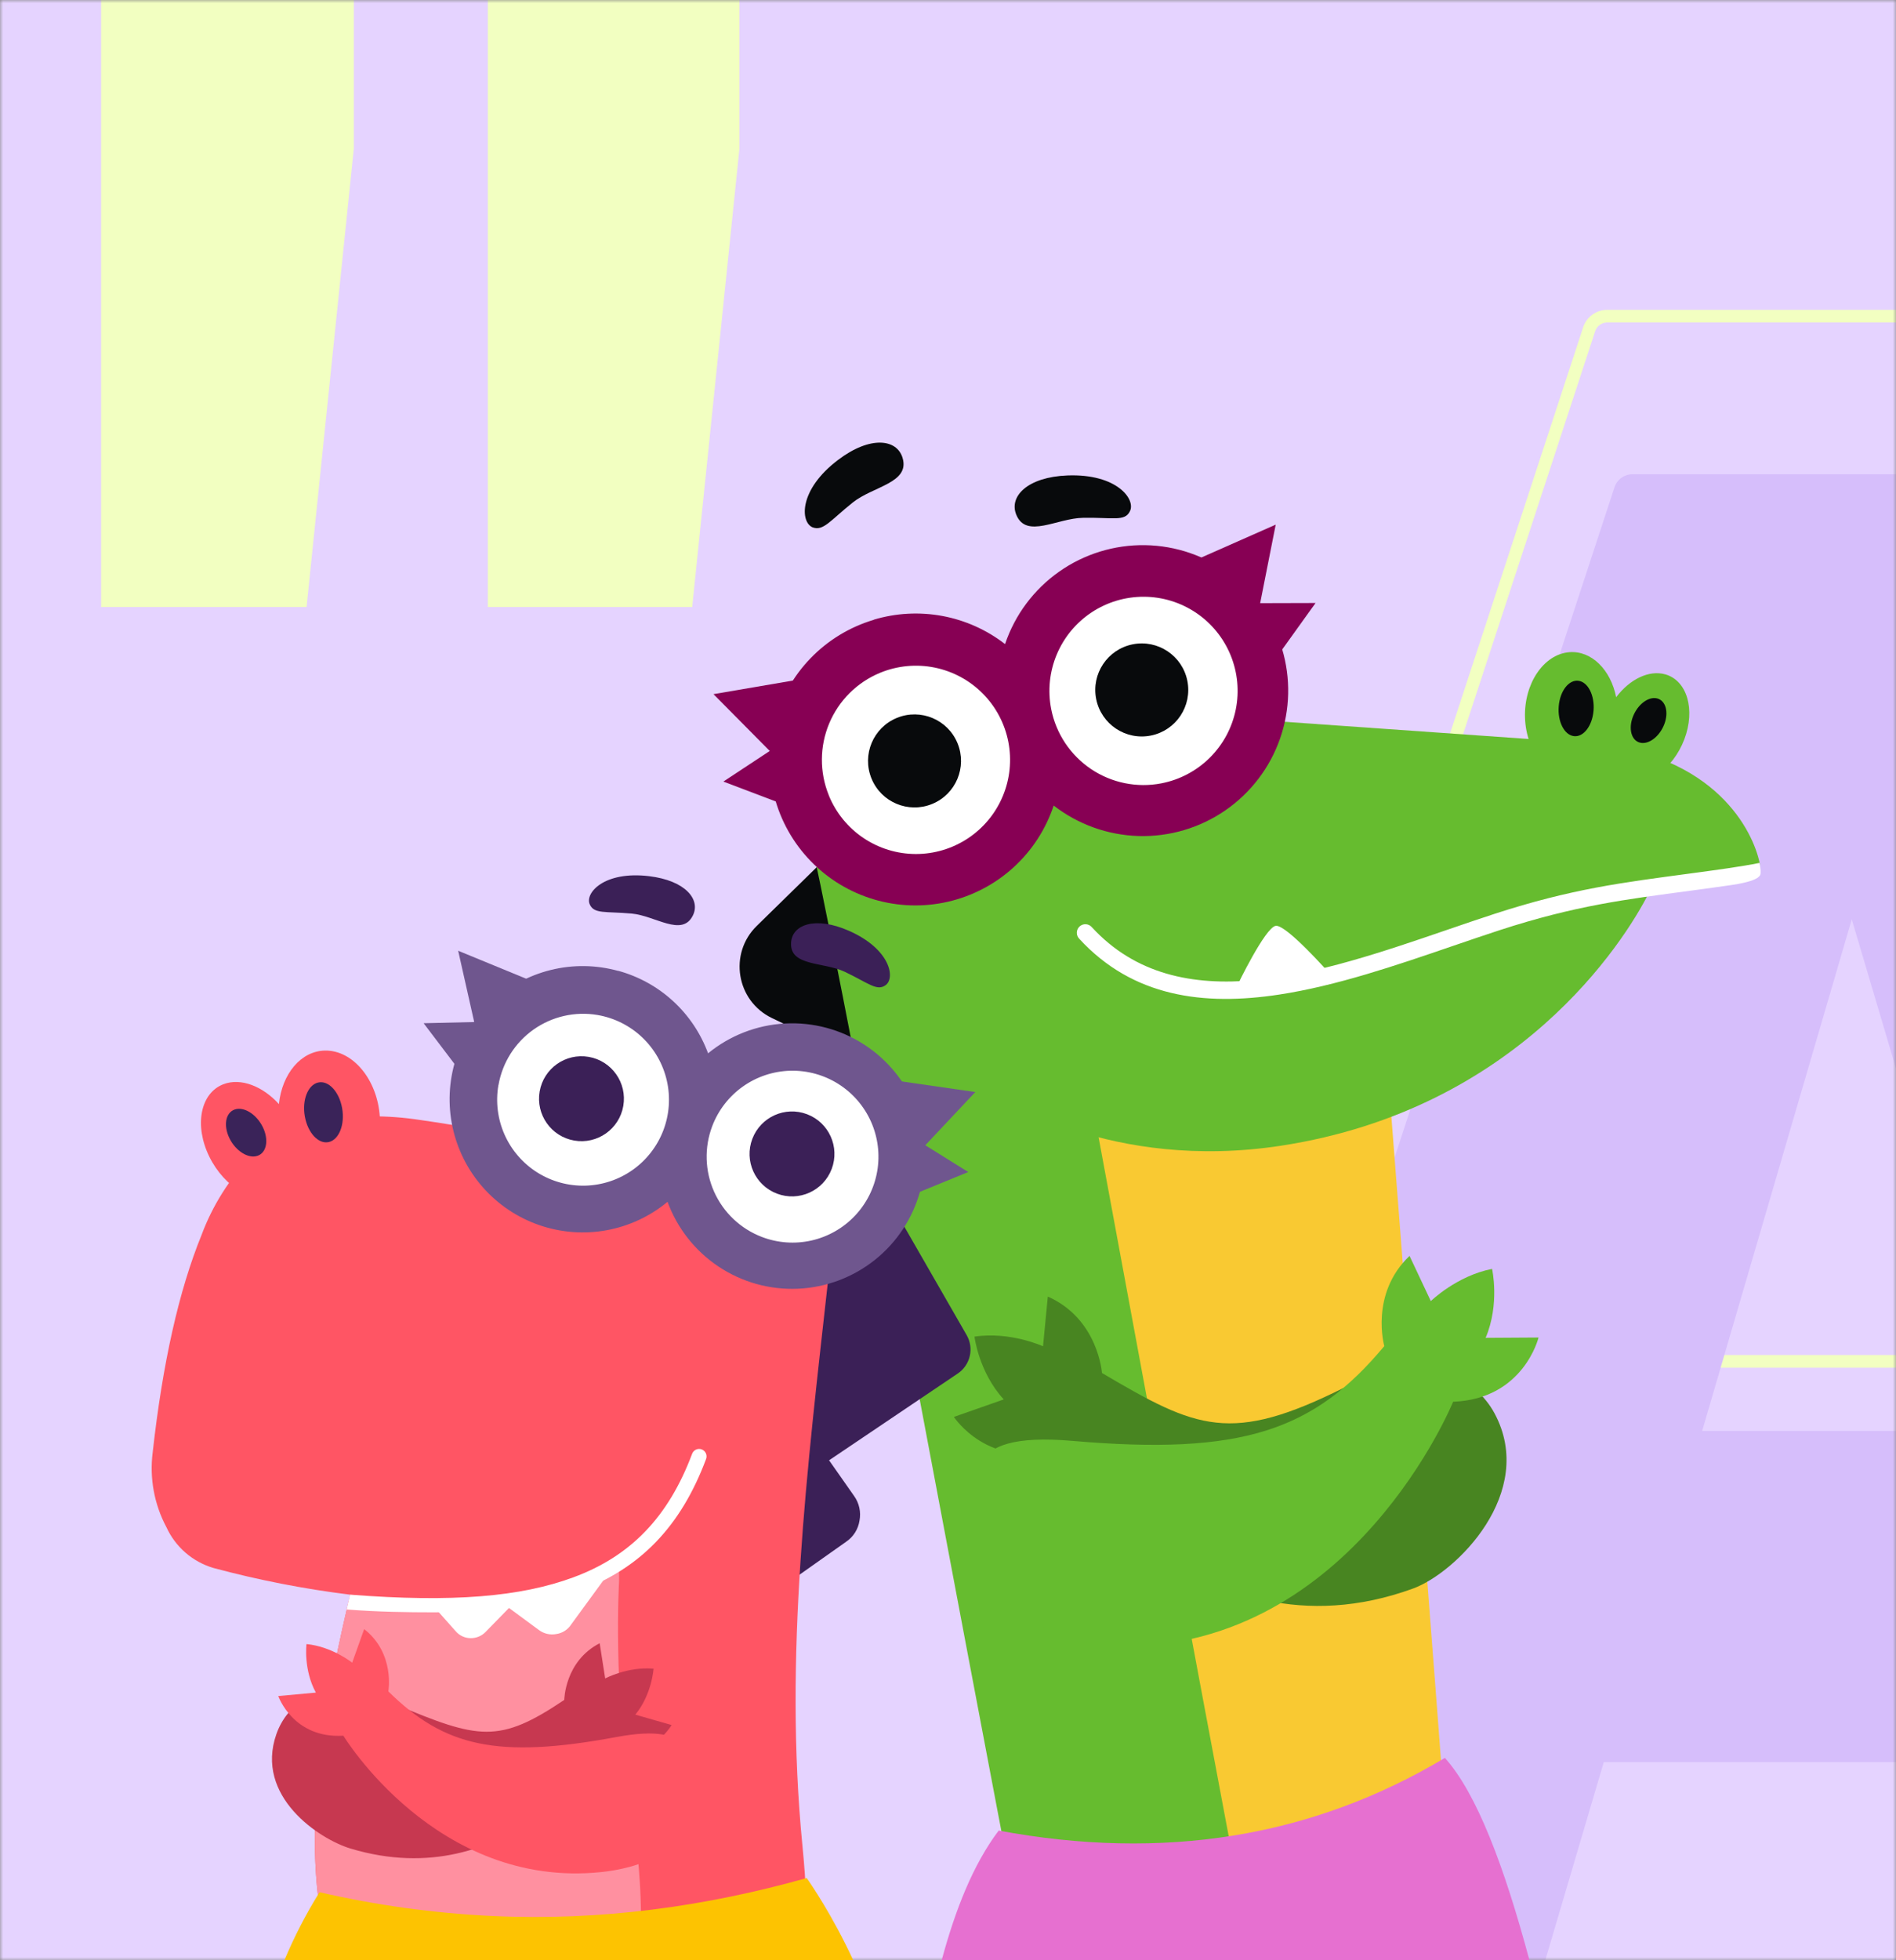 <?xml version="1.0" encoding="UTF-8"?> <svg xmlns="http://www.w3.org/2000/svg" width="300" height="310" viewBox="0 0 300 310" fill="none"><rect x="0" y="0" width="300" height="310" fill="#808080" stroke="none"/> <mask id="mask0_1433_5703" style="mask-type:alpha" maskUnits="userSpaceOnUse" x="0" y="0" width="300" height="310"> <rect width="300" height="310" fill="#FFE4CB"></rect> </mask> <g mask="url(#mask0_1433_5703)"> <rect width="300" height="310" fill="#E5D3FF"></rect> <path fill-rule="evenodd" clip-rule="evenodd" d="M254.301 51C253.437 51 252.67 51.555 252.401 52.377L169.103 306.377C168.678 307.67 169.642 309 171.003 309H236.228C237.115 309 237.896 308.416 238.147 307.566L248.797 271.486H336.296L346.947 307.566C347.197 308.416 347.978 309 348.865 309H413.721C415.082 309 416.045 307.67 415.621 306.377L332.323 52.377C332.053 51.555 331.287 51 330.422 51H254.301ZM250.501 51.754C251.039 50.111 252.573 49 254.301 49H330.422C332.151 49 333.685 50.111 334.223 51.754L417.522 305.754C418.37 308.34 416.443 311 413.721 311H348.865C347.092 311 345.53 309.833 345.028 308.132L334.801 273.486H250.292L240.065 308.132C239.563 309.833 238.001 311 236.228 311H171.003C168.281 311 166.354 308.34 167.202 305.754L250.501 51.754ZM292.355 123.345L319.909 216.286H265.19L292.355 123.345ZM292.369 130.427L267.858 214.286H317.23L292.369 130.427Z" fill="#F2FFC1"></path> <path d="M344.962 313C343.633 313 342.462 312.125 342.085 310.85L332.574 278.66H253.765L244.253 310.85C243.876 312.125 242.705 313 241.376 313H182.142C180.1 313 178.655 311.004 179.292 309.064L255.455 77.064C255.859 75.833 257.009 75 258.305 75H327.695C328.991 75 330.141 75.833 330.545 77.064L406.708 309.064C407.345 311.004 405.9 313 403.858 313H344.962ZM269.324 226.3H317.015L293 145.38L269.324 226.3Z" fill="#D6BEFB"></path> <path d="M55.983 0V23.493L48.508 96H16V0H55.983ZM117 0V23.493L109.525 96H77.191V0H117Z" fill="#F2FFC1"></path> </g> <path fill-rule="evenodd" clip-rule="evenodd" d="M122.125 160.99L133.841 166.644L125.982 177.308C125.235 178.321 124.708 179.48 124.436 180.71C124.164 181.939 124.153 183.212 124.403 184.446C124.653 185.68 125.159 186.849 125.888 187.875C126.617 188.902 127.553 189.765 128.636 190.407L138.108 196.033L133.832 202.602C133.151 203.649 132.694 204.827 132.492 206.06C132.29 207.293 132.346 208.555 132.657 209.766C132.969 210.976 133.528 212.109 134.3 213.091C135.073 214.074 136.041 214.885 137.143 215.474L146.023 220.214L129.85 136.533L119.739 146.427C115.272 150.797 116.496 158.275 122.125 160.99Z" fill="#080A0C"></path> <path fill-rule="evenodd" clip-rule="evenodd" d="M127.362 128.689C127.362 128.689 130.38 128.814 135.361 129.281C147.62 130.389 171.75 133.502 192.257 141.595C201.428 145.215 202.285 158.55 208.056 178.106C210.114 185.085 211.044 188.696 210.181 200.608C209.877 204.676 217.312 270.77 221.578 309.641H162.315C150.907 251.04 132.419 149.688 127.362 128.689Z" fill="#66BC2F"></path> <path fill-rule="evenodd" clip-rule="evenodd" d="M170.263 160.534C170.263 160.534 160.378 145.632 191.003 141.787L191.223 141.754C211.51 156.998 218.209 154.543 218.837 159.718C218.849 159.817 227.279 267.711 230.352 309.64H198.066C188.829 261.281 170.263 160.534 170.263 160.534Z" fill="#F9C932"></path> <path fill-rule="evenodd" clip-rule="evenodd" d="M241.298 113.495C241.124 108.098 244.263 103.461 248.313 103.14C251.823 102.861 254.861 105.921 255.721 110.257C257.845 107.444 260.894 105.909 263.494 106.645C266.949 107.619 268.296 112.225 266.503 116.931C264.71 121.638 260.454 124.662 256.999 123.686C255.307 123.208 254.116 121.856 253.565 120.045C252.339 121.562 250.733 122.541 248.948 122.682C244.899 123.01 241.474 118.898 241.298 113.495Z" fill="#66BC2F"></path> <path fill-rule="evenodd" clip-rule="evenodd" d="M246.635 111.683C246.434 114.1 247.505 116.218 249.024 116.414C250.542 116.61 251.94 114.809 252.14 112.392C252.34 109.975 251.271 107.857 249.75 107.661C248.23 107.465 246.836 109.266 246.635 111.683Z" fill="#080A0C"></path> <path fill-rule="evenodd" clip-rule="evenodd" d="M258.514 113.005C257.643 114.897 257.981 116.852 259.272 117.373C260.564 117.893 262.307 116.782 263.185 114.892C264.064 113.002 263.718 111.044 262.427 110.522C261.136 110 259.386 111.113 258.514 113.005Z" fill="#080A0C"></path> <path d="M251.356 117.533L192.383 113.382C192.383 113.382 180.105 105.26 166.579 107.313C148.185 110.106 135.538 127.283 138.331 145.677C140.203 158 158.055 173.345 158.055 173.345C158.055 173.345 175.678 185.354 202.748 181.178C240.162 175.413 256.94 149.013 260.871 141.263C270.493 140.352 276.074 139.806 276.802 138.239C276.911 138.002 278.623 137.452 278.421 136.464C277.403 131.56 271.578 119.217 251.356 117.533Z" fill="#66BC2F"></path> <path d="M210.344 153.916L195.728 155.935C195.728 155.935 200.193 146.644 201.861 146.413C203.528 146.183 210.344 153.916 210.344 153.916Z" fill="white"></path> <path d="M267.51 140.855C270.016 140.52 272.165 140.226 274.003 139.954C274.307 139.909 274.657 139.851 275.02 139.789C276.979 139.423 278.226 138.971 278.51 138.372C278.619 138.136 278.607 137.448 278.405 136.463C275.595 137.041 271.335 137.614 267.155 138.174C256.837 139.56 248.694 140.547 236.506 144.51C234.041 145.313 231.562 146.161 228.938 147.061C209.052 153.87 186.512 161.591 172.752 146.619C172.633 146.484 172.488 146.373 172.326 146.294C172.163 146.215 171.987 146.169 171.807 146.16C171.627 146.15 171.446 146.176 171.276 146.237C171.107 146.298 170.951 146.393 170.818 146.515C170.685 146.637 170.578 146.784 170.503 146.948C170.428 147.113 170.386 147.29 170.381 147.47C170.375 147.651 170.406 147.83 170.471 147.999C170.536 148.167 170.634 148.321 170.76 148.451C179.256 157.692 190.484 159.097 202.379 157.289C211.434 155.914 220.889 152.678 229.814 149.619C232.428 148.724 234.898 147.879 237.342 147.082C249.294 143.195 257.288 142.227 267.51 140.855Z" fill="white"></path> <path d="M163.936 112.449C162.094 103.218 168.083 94.24 177.314 92.397C186.546 90.555 195.523 96.544 197.366 105.775C199.209 115.007 193.22 123.984 183.988 125.827C174.757 127.67 165.779 121.681 163.936 112.449Z" fill="white"></path> <path d="M173.446 110.55C172.651 106.566 175.235 102.692 179.219 101.896C183.203 101.101 187.077 103.686 187.872 107.67C188.668 111.653 186.083 115.528 182.099 116.323C178.115 117.118 174.241 114.533 173.446 110.55Z" fill="#080A0C"></path> <path d="M128.932 126.789C125.368 118.077 129.541 108.124 138.254 104.56C146.967 100.996 156.919 105.169 160.483 113.882C164.048 122.594 159.874 132.547 151.162 136.111C142.449 139.676 132.497 135.502 128.932 126.789Z" fill="white"></path> <path d="M137.896 123.12C136.358 119.36 138.159 115.065 141.919 113.527C145.678 111.989 149.973 113.79 151.512 117.549C153.05 121.309 151.249 125.604 147.489 127.143C143.729 128.681 139.434 126.88 137.896 123.12Z" fill="#080A0C"></path> <path d="M199.081 96.962L188.803 88.732L201.852 82.967L199.081 96.962Z" fill="#870054"></path> <path d="M202.222 103.626L197.976 95.389L208.156 95.361L202.222 103.626Z" fill="#870054"></path> <path d="M122.932 119.909L126.953 107.372L112.893 109.775L122.932 119.909Z" fill="#870054"></path> <path d="M123.969 127.209L122.957 117.996L114.456 123.599L123.969 127.209Z" fill="#870054"></path> <path d="M138.252 97.999C141.772 96.942 145.494 96.741 149.107 97.412C152.721 98.083 156.122 99.607 159.028 101.857C160.588 97.235 163.577 93.23 167.563 90.418C171.549 87.606 176.325 86.134 181.202 86.214C186.079 86.294 190.805 87.923 194.696 90.864C198.587 93.806 201.443 97.908 202.85 102.578C204.257 107.249 204.144 112.246 202.525 116.847C200.907 121.449 197.868 125.417 193.847 128.178C189.826 130.94 185.032 132.352 180.156 132.21C175.28 132.069 170.576 130.381 166.722 127.391C165.473 131.153 163.275 134.53 160.341 137.195C157.407 139.86 153.835 141.725 149.97 142.607C146.106 143.49 142.079 143.362 138.278 142.235C134.478 141.108 131.032 139.021 128.273 136.174C125.514 133.327 123.536 129.818 122.529 125.984C121.522 122.15 121.52 118.121 122.523 114.286C123.527 110.451 125.502 106.939 128.258 104.09C131.015 101.241 134.459 99.15 138.258 98.02L138.252 97.999ZM183.788 123.874C186.678 123.31 189.336 121.902 191.426 119.827C193.516 117.753 194.944 115.105 195.529 112.219C196.114 109.333 195.831 106.339 194.714 103.614C193.597 100.889 191.698 98.557 189.255 96.912C186.813 95.267 183.938 94.383 180.993 94.372C178.048 94.361 175.167 95.223 172.712 96.85C170.258 98.477 168.341 100.795 167.204 103.511C166.067 106.228 165.76 109.22 166.324 112.11C166.324 112.129 166.324 112.147 166.335 112.167C167.103 116.026 169.367 119.425 172.634 121.62C175.9 123.815 179.903 124.628 183.766 123.88L183.788 123.874ZM131.15 125.808C132.266 128.534 134.165 130.867 136.607 132.513C139.05 134.159 141.925 135.044 144.87 135.056C147.815 135.068 150.698 134.206 153.153 132.579C155.609 130.953 157.526 128.635 158.664 125.918C159.802 123.202 160.108 120.209 159.545 117.318C158.982 114.427 157.574 111.768 155.499 109.678C153.425 107.587 150.777 106.159 147.891 105.573C145.004 104.987 142.009 105.271 139.284 106.387L139.231 106.409C135.604 107.913 132.718 110.789 131.201 114.41C129.684 118.032 129.659 122.106 131.132 125.746L131.15 125.808Z" fill="#870054"></path> <path d="M128.571 83.394C126.632 82.583 126.33 77.477 132.607 72.733C137.673 68.886 141.908 69.404 142.809 72.4C144.009 76.38 138.159 76.891 134.933 79.463C131.316 82.361 130.272 84.027 128.571 83.394Z" fill="#080A0C"></path> <path d="M178.771 80.869C179.758 79.011 176.767 74.891 168.909 75.19C162.557 75.433 159.609 78.519 160.809 81.411C162.388 85.251 167.262 81.94 171.39 81.889C176.075 81.804 177.972 82.511 178.771 80.869Z" fill="#080A0C"></path> <path d="M158.02 289.49C183.987 294.328 207.549 290.593 228.624 278C233.675 283.624 238.031 295.2 242 310H149C151.167 301.982 153.956 294.888 158.02 289.49Z" fill="#E670D0"></path> <path d="M165.035 212.906L165.794 205.045C173.774 208.574 174.362 217.128 174.362 217.128C189.372 225.981 194.726 228.447 212.802 219.386C225.368 213.085 233.461 217.878 236.488 223.53C243.19 236.05 230.407 248.723 223.592 251.212C189.05 263.818 167.074 229.084 167.074 229.084C156.419 232.457 150.932 224.077 150.932 224.077L158.822 221.307C154.865 217.01 154.19 211.379 154.19 211.379C159.842 210.522 165.035 212.906 165.035 212.906Z" fill="#488521"></path> <path d="M226.396 205.759L223.029 198.612C216.704 204.625 219.033 212.874 219.033 212.874C207.882 226.267 196.483 230.179 169.698 227.865C151.139 226.261 154.704 234.254 154.36 240.657C153.574 255.284 170.036 260.347 177.296 260.393C214.064 260.625 229.926 221.674 229.926 221.674C241.095 221.26 243.438 211.521 243.438 211.521L235.068 211.573C237.344 206.194 236.085 200.667 236.085 200.667C230.482 201.764 226.396 205.759 226.396 205.759Z" fill="#66BC2F"></path> <path d="M137.468 184.211L129.439 187.106L125.314 249.868L133.874 243.82C134.441 243.44 134.922 242.945 135.288 242.369C135.654 241.792 135.896 241.145 135.998 240.47C136.126 239.798 136.116 239.108 135.97 238.44C135.823 237.771 135.543 237.14 135.145 236.583L131.182 230.936L151.539 217.216C152.502 216.569 153.183 215.58 153.445 214.45C153.706 213.32 153.528 212.132 152.947 211.128L137.468 184.211Z" fill="#3B2057"></path> <path d="M66.365 207.939C69.284 190.867 70.583 185.452 90.21 185.103C100.007 184.93 134.092 184.733 131.113 201.703C127.692 232.494 124.02 261.821 126.959 291.797C127.543 297.754 127.898 303.898 127.387 309.59H52.295C43.171 279.419 61.828 234.48 66.365 207.939Z" fill="#FF5564"></path> <path d="M57.79 242.754L97.953 231.883V250.09C97.953 250.09 96.95 266.716 99.84 285.256C101.394 295.231 101.756 303.221 101.131 309.602H52.296C46.502 290.435 51.907 265.329 57.79 242.754Z" fill="#FF90A0"></path> <path d="M97.336 247.372L68.005 253.358L72.088 257.95C72.379 258.295 72.741 258.573 73.15 258.765C73.558 258.956 74.003 259.057 74.454 259.061C74.904 259.07 75.35 258.985 75.764 258.811C76.178 258.638 76.552 258.38 76.861 258.054L80.538 254.288L85.272 257.777C85.657 258.065 86.097 258.27 86.564 258.38C87.032 258.49 87.517 258.502 87.99 258.416C88.474 258.351 88.938 258.182 89.35 257.92C89.762 257.658 90.112 257.31 90.376 256.899L97.336 247.372Z" fill="white"></path> <path d="M66.519 177.123C61.3 176.312 55.986 176.345 50.777 177.22C46.615 178.015 42.767 179.983 39.688 182.894C36.273 186.45 33.621 190.667 31.897 195.286C28.31 204.086 25.731 215.556 24.159 229.698C23.643 233.761 24.4 237.884 26.324 241.499C27.029 243.047 28.059 244.425 29.343 245.54C30.628 246.655 32.136 247.481 33.767 247.963C40.86 249.869 48.077 251.279 55.366 252.182C66.483 253.52 75.618 253.561 82.772 252.304C93.78 250.6 103.745 244.82 110.689 236.11L129.484 191.342C110.367 186.791 96.569 183.48 88.091 181.412C80.988 179.573 73.785 178.141 66.519 177.123Z" fill="#FF5564"></path> <path fill-rule="evenodd" clip-rule="evenodd" d="M35.342 171.467C38.09 170.405 41.563 171.771 44.133 174.605C44.629 169.815 47.623 166.19 51.451 166.14C55.873 166.081 59.744 170.792 60.099 176.662C60.454 182.532 57.152 187.341 52.73 187.4C50.778 187.426 48.936 186.52 47.454 185C47.029 187.013 45.89 188.603 44.102 189.29C40.461 190.697 35.536 187.846 33.119 182.918C30.702 177.99 31.695 172.872 35.342 171.467Z" fill="#FF5564"></path> <path fill-rule="evenodd" clip-rule="evenodd" d="M50.348 171.192C48.72 171.557 47.769 173.961 48.235 176.561C48.701 179.162 50.389 180.973 52.017 180.608C53.645 180.242 54.597 177.839 54.132 175.238C53.668 172.638 51.978 170.82 50.348 171.192Z" fill="#3A2359"></path> <path fill-rule="evenodd" clip-rule="evenodd" d="M36.888 175.566C35.541 176.261 35.371 178.415 36.505 180.379C37.64 182.342 39.652 183.369 41 182.674C42.347 181.979 42.517 179.825 41.38 177.862C40.244 175.898 38.234 174.871 36.888 175.566Z" fill="#3A2359"></path> <path d="M50.559 299.239C59.52 301.302 68.633 302.558 77.798 302.994C95.092 303.823 111.767 301.469 127.639 297C128.18 297.741 131.783 302.997 135 310H45C46.566 306.258 48.425 302.659 50.559 299.239Z" fill="#FDC301"></path> <path d="M119.801 197.038C111.765 193.991 107.72 185.008 110.766 176.971C113.812 168.935 122.796 164.89 130.832 167.937C138.868 170.983 142.913 179.967 139.867 188.003C136.821 196.039 127.837 200.084 119.801 197.038Z" fill="white"></path> <path d="M122.937 188.765C119.469 187.451 117.723 183.574 119.038 180.106C120.352 176.638 124.229 174.892 127.697 176.207C131.165 177.521 132.911 181.398 131.596 184.866C130.282 188.334 126.405 190.08 122.937 188.765Z" fill="#3B2057"></path> <path d="M89.361 189.088C80.892 187.626 75.213 179.575 76.676 171.106C78.139 162.637 86.19 156.958 94.658 158.421C103.127 159.884 108.806 167.935 107.344 176.403C105.881 184.872 97.83 190.551 89.361 189.088Z" fill="white"></path> <path d="M90.862 180.371C87.207 179.74 84.757 176.265 85.388 172.611C86.019 168.956 89.493 166.505 93.148 167.136C96.803 167.768 99.254 171.242 98.623 174.897C97.991 178.551 94.517 181.002 90.862 180.371Z" fill="#3B2057"></path> <path d="M145.399 182.187L141.431 170.841L154.32 172.699L145.399 182.187Z" fill="#6F568E"></path> <path d="M75.355 163.059L84.539 155.304L72.495 150.354L75.355 163.059Z" fill="#6F568E"></path> <path d="M72.642 169.215L76.32 161.599L67.029 161.816L72.642 169.215Z" fill="#6F568E"></path> <path d="M97.83 153.528C101.066 154.415 104.043 156.062 106.514 158.332C108.985 160.601 110.879 163.428 112.037 166.576C115.483 163.756 119.736 162.104 124.181 161.859C128.627 161.614 133.036 162.789 136.77 165.213C140.505 167.637 143.372 171.186 144.958 175.346C146.544 179.506 146.767 184.063 145.594 188.358C144.421 192.653 141.913 196.465 138.433 199.241C134.952 202.018 130.679 203.616 126.231 203.806C121.782 203.995 117.389 202.766 113.685 200.295C109.981 197.824 107.158 194.24 105.624 190.06C102.835 192.369 99.498 193.919 95.935 194.562C92.372 195.204 88.704 194.917 85.284 193.729C81.865 192.54 78.809 190.49 76.413 187.776C74.016 185.063 72.36 181.777 71.604 178.236C70.848 174.696 71.017 171.02 72.096 167.564C73.174 164.108 75.126 160.989 77.762 158.507C80.397 156.025 83.629 154.265 87.143 153.396C90.658 152.527 94.337 152.579 97.825 153.546L97.83 153.528ZM120.529 195.607C123.039 196.571 125.778 196.769 128.401 196.176C131.023 195.583 133.41 194.226 135.261 192.276C137.112 190.326 138.343 187.871 138.799 185.221C139.254 182.572 138.914 179.846 137.821 177.39C136.727 174.934 134.93 172.857 132.657 171.423C130.383 169.988 127.735 169.259 125.048 169.329C122.36 169.399 119.754 170.265 117.558 171.816C115.363 173.368 113.676 175.535 112.713 178.045L112.694 178.094C111.419 181.456 111.527 185.186 112.995 188.469C114.464 191.751 117.173 194.318 120.529 195.607ZM78.861 171.609C78.405 174.259 78.746 176.984 79.838 179.44C80.931 181.896 82.728 183.973 85.001 185.409C87.275 186.844 89.923 187.572 92.61 187.503C95.298 187.433 97.904 186.568 100.1 185.016C102.296 183.465 103.983 181.298 104.947 178.788C105.911 176.278 106.109 173.539 105.516 170.917C104.923 168.295 103.566 165.907 101.616 164.056C99.666 162.205 97.211 160.974 94.562 160.518L94.51 160.509C90.976 159.918 87.352 160.747 84.425 162.814C81.498 164.882 79.507 168.021 78.883 171.55L78.861 171.609Z" fill="#6F568E"></path> <path d="M93.305 142.997C92.546 141.233 95.57 137.706 102.698 138.559C108.464 139.249 110.916 142.274 109.611 144.82C107.889 148.199 103.694 144.82 99.948 144.474C95.757 144.107 93.969 144.567 93.305 142.997Z" fill="#3B2057"></path> <path d="M140.141 155.787C141.69 154.654 140.879 150.079 134.307 147.191C128.996 144.857 125.341 146.215 125.171 149.071C124.938 152.855 130.259 152.079 133.668 153.683C137.464 155.498 138.77 156.801 140.141 155.787Z" fill="#3B2057"></path> <path d="M144.608 188.867L145.33 180.443L153.203 185.347L144.608 188.867Z" fill="#6F568E"></path> <path d="M68.562 254.977C78.141 254.977 85.48 253.898 91.52 251.669C101.305 248.061 107.724 241.408 111.722 230.732C111.776 230.586 111.802 230.432 111.796 230.277C111.791 230.123 111.755 229.97 111.691 229.829C111.627 229.688 111.535 229.561 111.422 229.456C111.309 229.35 111.176 229.268 111.031 229.213C110.886 229.159 110.732 229.134 110.577 229.139C110.422 229.145 110.27 229.18 110.129 229.245C109.988 229.309 109.861 229.4 109.755 229.513C109.649 229.627 109.567 229.76 109.513 229.905C105.771 239.888 99.802 246.1 90.699 249.454C82.416 252.51 71.68 253.451 55.402 252.185L54.854 254.529C59.837 254.916 64.475 254.977 68.562 254.977Z" fill="white"></path> <path d="M95.756 265.435L94.885 259.866C89.347 262.714 89.284 268.83 89.284 268.83C78.967 275.762 75.781 275.093 62.479 269.496C50.229 264.338 45.257 269.907 43.737 274.222C40.264 284.084 50.519 290.851 55.48 292.34C80.607 299.877 94.977 277.043 94.977 277.043C102.715 279 106.266 272.802 106.266 272.802L100.526 271.159C103.166 267.933 103.409 263.895 103.409 263.895C99.355 263.52 95.756 265.435 95.756 265.435Z" fill="#C73850"></path> <path d="M55.726 262.941L57.62 257.631C62.529 261.462 61.449 267.482 61.449 267.482C70.296 276.219 78.664 278.205 97.523 274.701C110.591 272.274 108.614 278.191 109.303 282.718C110.876 293.052 100.297 295.519 95.144 296.055C69.048 298.774 54.33 274.489 54.33 274.489C46.371 274.97 44.031 268.217 44.031 268.217L49.977 267.672C47.985 264.011 48.498 259.998 48.498 259.998C52.547 260.389 55.726 262.941 55.726 262.941Z" fill="#FF5564"></path> </svg> 